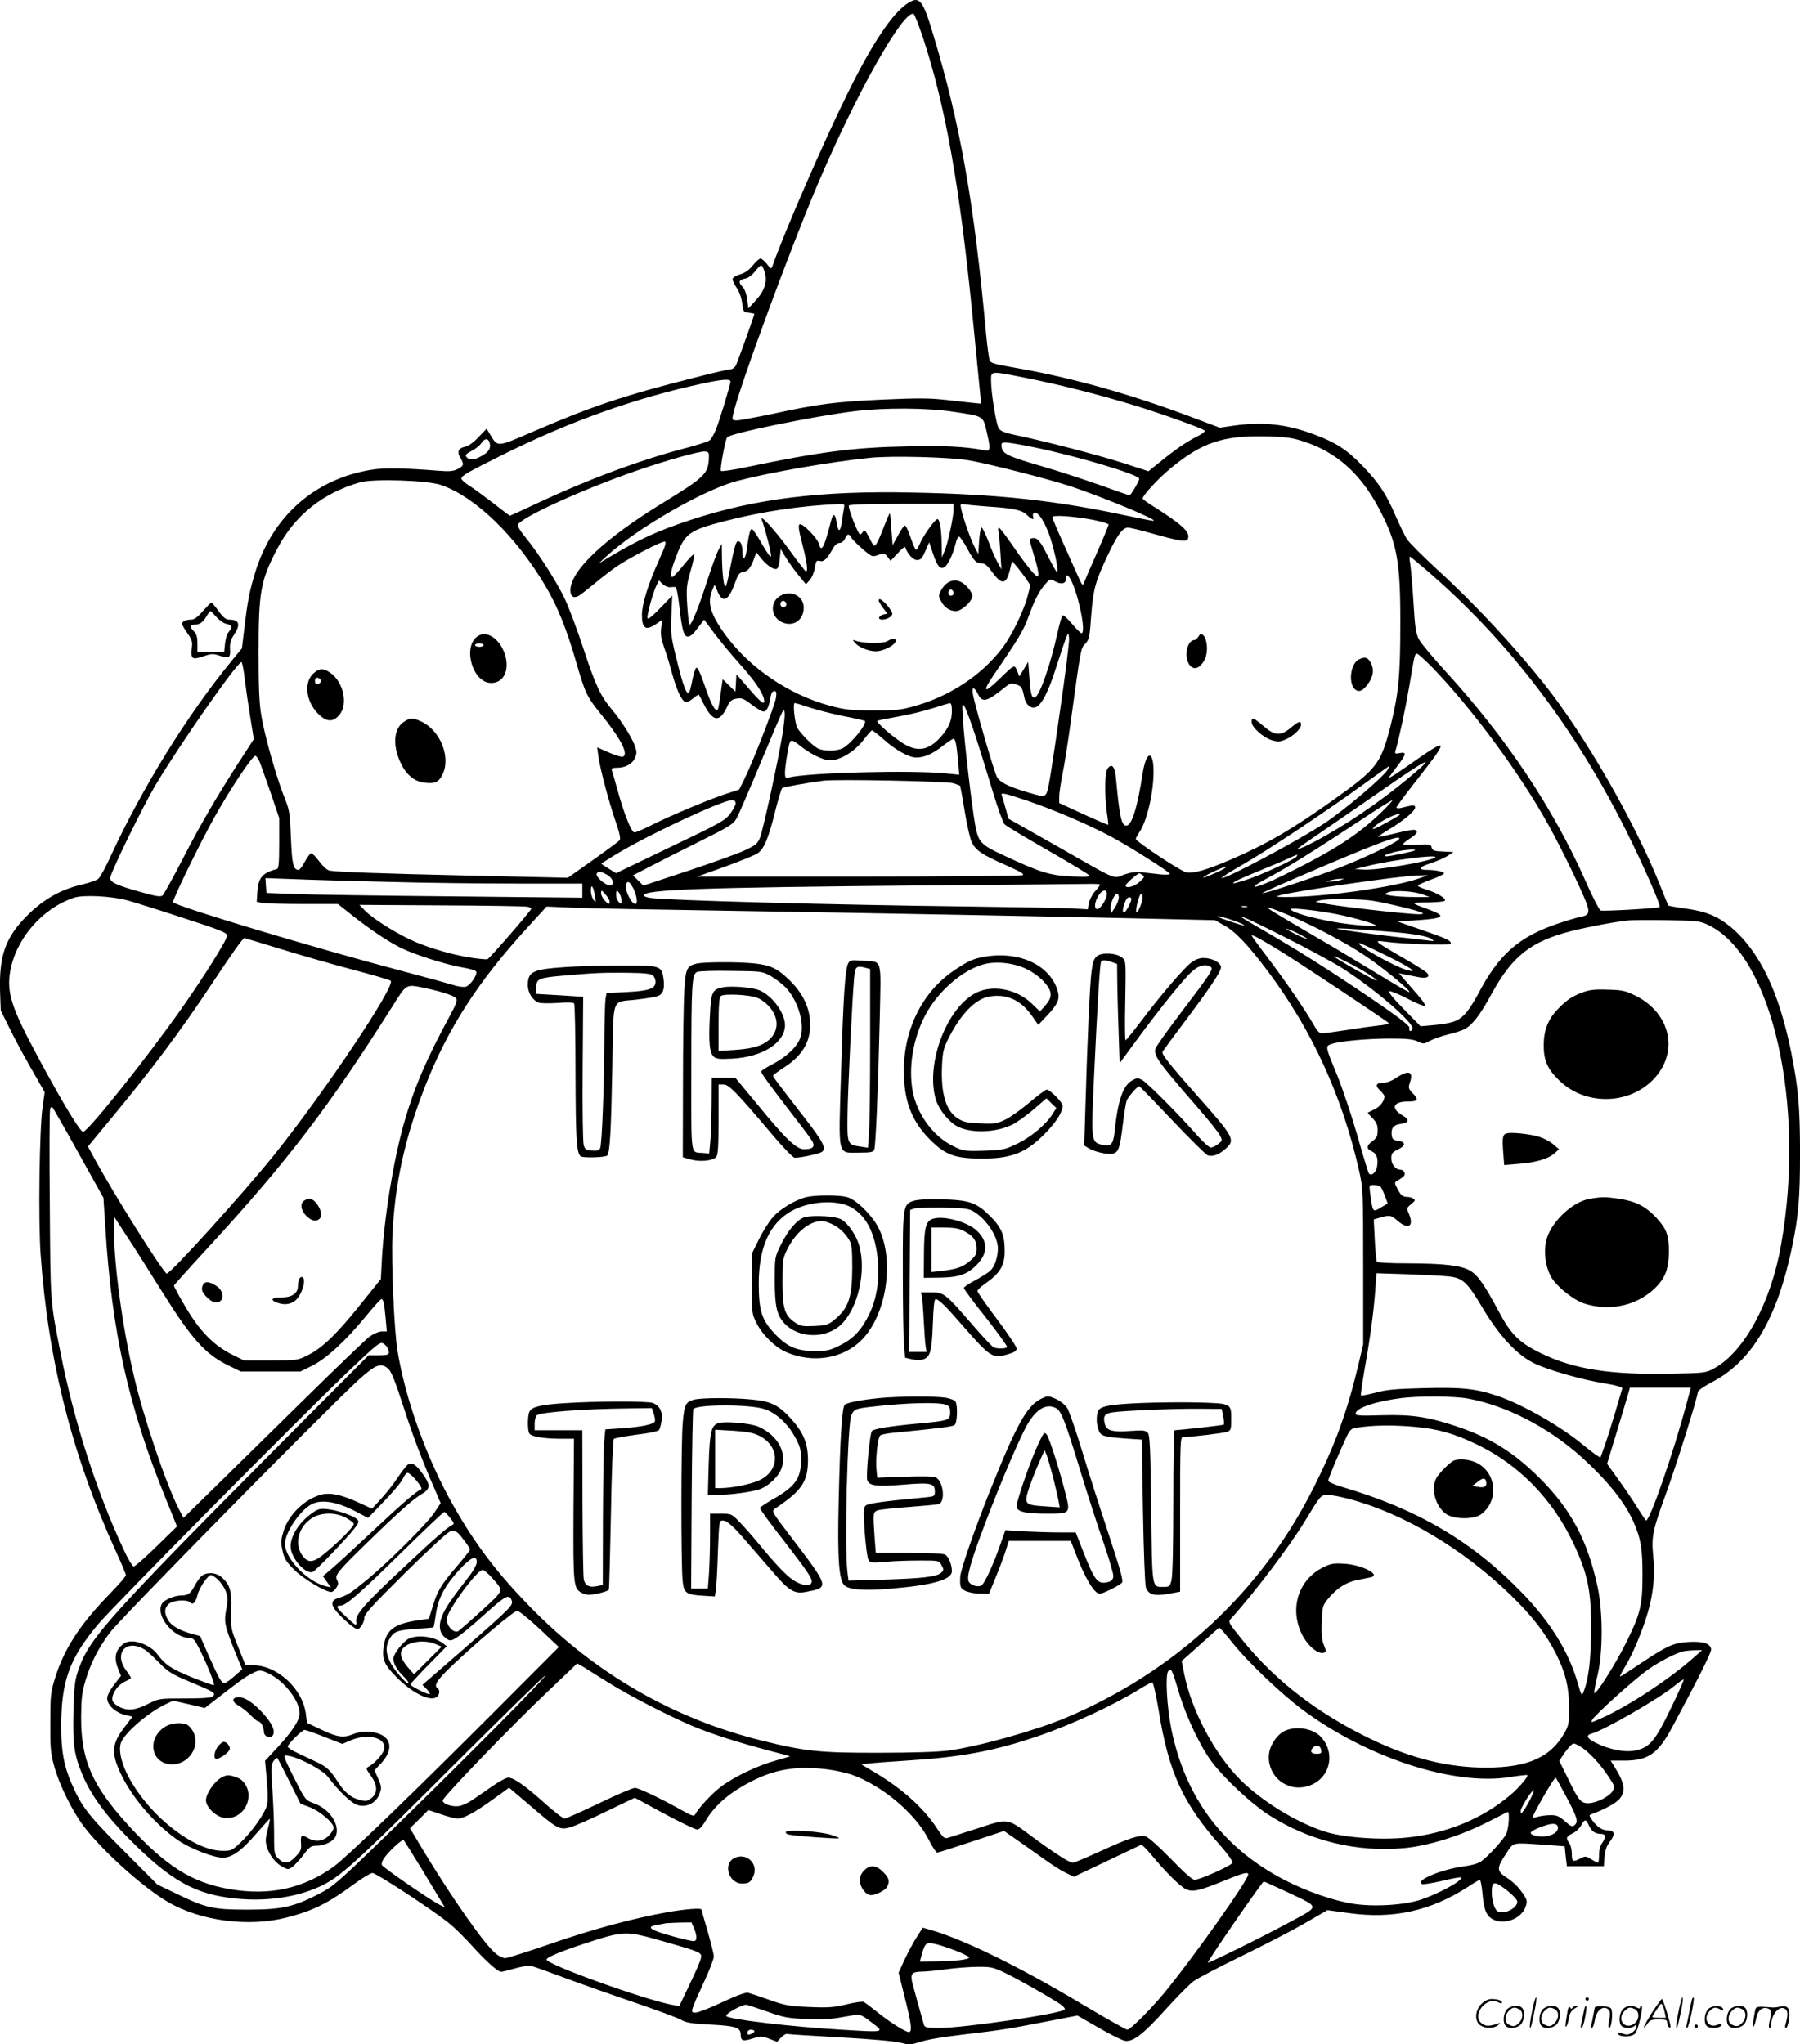 <svg version="1.0" xmlns="http://www.w3.org/2000/svg"
  viewBox="0 0 1056.912 1200.384"
 preserveAspectRatio="xMidYMid meet">
<g transform="translate(-1.071,1200.828) scale(0.1,-0.1)"
fill="#000000" stroke="none">
<path d="M5345 11992 c-92 -57 -211 -234 -360 -537 -140 -284 -368 -808 -439
-1010 -7 -18 -9 -17 -32 13 -14 18 -31 32 -38 32 -7 0 -27 -18 -45 -40 -20
-26 -45 -44 -72 -52 -23 -6 -43 -18 -46 -25 -3 -8 7 -31 22 -53 17 -24 29 -59
34 -92 6 -51 7 -53 39 -56 17 -2 32 -5 32 -7 0 -9 -99 -285 -109 -304 -7 -12
-20 -21 -30 -21 -10 0 -107 -22 -215 -50 -408 -103 -600 -167 -945 -316 -217
-93 -206 -93 -253 -16 l-20 33 -47 -49 c-30 -32 -58 -52 -79 -57 -41 -9 -50
-29 -28 -65 22 -39 21 -47 -16 -66 -25 -13 -48 -15 -112 -10 -201 16 -320 18
-393 6 -337 -54 -587 -277 -686 -610 -32 -106 -43 -163 -61 -317 l-15 -122
-64 -78 c-255 -311 -520 -739 -702 -1133 -31 -69 -66 -132 -76 -141 -10 -10
-53 -24 -94 -34 -122 -27 -226 -85 -321 -179 -131 -130 -169 -237 -163 -448
l4 -113 52 -105 c28 -58 86 -166 129 -240 l77 -135 -12 -85 c-19 -128 -26
-664 -12 -865 44 -627 186 -1187 445 -1752 31 -67 56 -128 56 -134 0 -7 -44
-58 -98 -113 -173 -178 -266 -322 -318 -491 -26 -83 -28 -104 -28 -260 -1
-146 2 -182 22 -255 29 -108 106 -265 174 -355 108 -143 350 -361 493 -444
192 -113 476 -150 700 -92 155 40 240 82 396 197 48 35 96 64 107 64 22 0 360
-221 452 -297 30 -24 91 -84 135 -133 81 -90 149 -150 169 -150 6 0 43 9 81
20 39 11 81 18 95 15 14 -4 102 -35 195 -70 94 -35 278 -100 410 -145 132 -45
256 -91 275 -102 29 -17 59 -22 170 -28 153 -8 180 -17 180 -60 0 -36 13 -40
73 -21 44 14 52 14 94 -2 l47 -18 23 25 c13 14 29 23 36 21 6 -2 146 -11 309
-20 179 -10 320 -22 354 -31 50 -13 62 -13 103 0 58 19 130 31 296 51 184 21
246 31 456 72 l186 36 124 -71 c68 -40 138 -74 154 -77 47 -9 108 37 242 186
67 74 140 148 164 165 24 17 150 83 279 146 129 63 296 149 370 192 l135 78
124 -17 c261 -37 481 12 700 153 35 23 67 42 71 42 4 0 11 -35 15 -77 9 -104
25 -140 70 -159 65 -27 154 8 181 71 11 28 12 40 3 58 -26 47 -64 89 -110 119
-61 39 -62 56 -6 140 48 72 27 67 238 53 l107 -8 6 -58 7 -59 108 0 109 0 4
54 c3 39 12 65 32 91 32 42 28 65 -11 65 -34 0 -64 20 -93 60 -20 29 -20 30
-3 36 64 23 135 60 158 84 44 46 38 94 -25 195 l-22 35 84 0 c138 1 195 41
280 201 164 306 228 436 226 453 -5 34 -45 47 -128 43 -91 -4 -128 -21 -289
-128 -63 -43 -117 -77 -118 -75 -2 2 12 29 31 60 45 74 101 209 132 315 33
115 44 220 32 332 -11 115 -4 150 73 361 59 161 189 575 189 603 0 8 37 33 82
57 236 122 385 375 473 802 36 176 45 281 45 542 0 270 -10 383 -51 589 -72
361 -188 601 -358 742 -78 63 -143 90 -268 107 -51 7 -95 15 -96 17 -2 2 -25
58 -51 124 -149 372 -442 880 -678 1177 -179 224 -410 473 -625 669 -89 82
-171 164 -182 183 -12 18 -41 80 -66 136 -56 130 -97 192 -195 294 -90 93
-155 136 -282 183 -162 61 -300 76 -474 52 l-81 -12 -189 71 c-344 128 -679
222 -997 278 -138 24 -160 30 -166 48 -4 12 -13 80 -20 151 -71 779 -152 1236
-312 1765 -59 198 -79 222 -144 182z m83 -198 c133 -402 217 -872 292 -1629
22 -225 43 -436 46 -469 l6 -58 -43 4 c-24 3 -98 11 -164 18 -96 11 -169 11
-370 2 -279 -13 -377 -25 -644 -83 -101 -21 -197 -39 -213 -39 -28 0 -29 2
-23 33 30 143 327 952 496 1351 226 532 502 1023 564 1003 5 -2 29 -62 53
-133z m-927 -1384 c17 -55 -1 -110 -54 -167 l-42 -46 -7 52 c-4 34 -14 61 -28
76 -26 28 -21 40 18 48 17 3 40 21 56 41 15 20 31 36 36 36 5 0 15 -18 21 -40z
m1529 -620 c194 -38 427 -97 635 -160 164 -50 402 -135 419 -150 5 -5 -16 -21
-45 -35 -63 -32 -127 -76 -219 -151 l-66 -53 -154 50 c-145 46 -454 127 -633
164 -57 12 -81 22 -92 38 -15 24 -45 208 -45 281 0 57 -5 57 200 16z m-1730
-22 c0 -19 -68 -241 -88 -288 -11 -25 -26 -51 -34 -57 -8 -7 -68 -27 -134 -44
-260 -67 -572 -182 -873 -323 -89 -42 -164 -76 -166 -76 -3 0 -46 33 -97 73
-51 39 -114 86 -140 102 -27 17 -48 36 -48 43 0 17 37 38 265 151 378 187 757
322 1145 406 119 26 170 30 170 13z m1305 -177 c182 -27 177 -24 198 -112 25
-107 24 -122 -10 -115 -116 22 -233 28 -454 23 -319 -6 -515 -32 -951 -123
-75 -16 -140 -25 -144 -21 -7 7 24 178 36 197 14 23 511 125 750 154 174 21
420 20 575 -3z m2060 -175 c190 -61 333 -187 440 -389 109 -204 129 -311 128
-687 0 -302 -11 -410 -58 -597 -57 -220 -80 -250 -330 -428 -246 -176 -402
-266 -609 -355 -140 -60 -220 -83 -260 -74 -34 7 -296 181 -296 196 0 5 9 22
19 37 44 61 83 224 85 348 2 140 -42 139 -64 0 -31 -203 -64 -307 -96 -307
-28 0 -40 52 -60 273 -6 74 -25 97 -50 62 -17 -23 -18 -157 -4 -259 6 -38 9
-70 8 -71 -2 -2 -67 27 -145 62 l-143 66 0 37 c0 21 9 80 19 131 11 52 31 182
46 289 64 467 61 449 88 478 23 25 26 38 35 167 12 154 24 198 97 353 55 117
88 162 118 162 12 0 76 -15 142 -34 167 -47 203 -52 211 -31 15 38 -33 83
-211 195 -30 19 -55 37 -55 41 0 18 94 120 164 177 184 152 308 194 561 188
117 -3 153 -8 220 -30z m-4780 -6 c10 -32 -3 -55 -44 -78 -45 -26 -74 -28 -91
-8 -9 12 -4 18 29 36 22 11 48 31 57 45 20 30 40 32 49 5z m3205 -30 c248 -51
610 -159 610 -183 0 -14 -49 -97 -57 -97 -4 0 -83 27 -177 61 -94 33 -246 83
-340 110 -194 56 -230 73 -234 112 -3 24 0 27 24 27 15 0 93 -13 174 -30z
m-1917 -67 c-4 -86 -29 -110 -263 -253 -349 -213 -550 -402 -550 -518 0 -36
18 -49 48 -33 10 5 54 40 98 76 43 36 102 81 130 100 78 52 262 147 278 143
11 -2 3 -27 -31 -102 -66 -146 -103 -265 -103 -328 0 -81 22 -95 83 -54 l36
25 -6 -49 c-4 -36 0 -64 15 -107 12 -32 33 -100 47 -152 29 -105 57 -166 79
-174 9 -4 29 5 46 20 17 14 32 24 34 22 2 -2 14 -24 26 -49 56 -113 97 -118
142 -18 14 30 24 38 53 44 31 5 42 1 89 -35 29 -22 60 -41 70 -41 18 0 32 27
41 83 4 25 11 37 22 37 12 0 15 -8 10 -39 -5 -42 -140 -388 -188 -483 l-28
-56 -83 -27 c-99 -33 -328 -129 -438 -185 -44 -22 -86 -40 -94 -40 -18 0 -63
115 -101 255 -15 55 -30 105 -32 112 -4 9 6 13 31 13 50 0 91 23 106 60 11 26
10 37 -4 75 -20 50 -77 141 -128 201 -71 85 -98 142 -167 350 -37 115 -89 252
-113 304 -48 101 -154 268 -231 362 -26 32 -47 64 -47 71 0 38 373 209 700
322 178 61 369 115 400 112 23 -2 25 -6 23 -44z m1527 -8 c124 -22 445 -104
587 -149 186 -61 533 -204 496 -206 -7 0 -74 13 -150 29 -424 91 -756 127
-1263 137 -539 12 -927 -36 -1305 -161 -194 -64 -302 -114 -475 -217 l-65 -39
50 46 c177 162 566 386 760 438 189 50 535 111 785 137 128 13 469 4 580 -15z
m-3102 -144 c202 -68 443 -301 618 -598 67 -114 121 -246 175 -433 55 -191 66
-213 141 -306 123 -151 172 -245 136 -259 -8 -3 -45 8 -83 25 l-68 30 7 -51
c10 -74 61 -267 101 -383 24 -69 31 -103 24 -112 -5 -6 -76 -59 -157 -116
l-147 -104 -540 12 c-577 13 -826 22 -862 31 -13 3 -39 27 -59 55 -20 27 -41
47 -48 45 -6 -2 -22 -24 -36 -50 -14 -26 -30 -47 -36 -47 -31 0 -39 35 -45
189 -6 145 -8 162 -38 236 -45 111 -116 361 -135 476 -13 73 -17 164 -17 376
0 359 12 422 109 608 103 197 267 328 487 391 78 22 392 12 473 -15z m2368
-138 c-3 -16 -8 -49 -12 -76 -8 -63 -21 -68 -30 -12 -9 60 -21 65 -34 13 -41
-159 -57 -189 -72 -130 -8 29 -88 112 -108 112 -15 0 -12 -25 15 -130 25 -97
32 -155 16 -146 -4 3 -47 58 -94 123 -83 115 -177 218 -163 179 23 -65 57
-199 54 -213 -2 -11 -22 17 -53 71 -28 49 -54 89 -60 88 -10 -1 -18 -34 -30
-124 -7 -55 -25 -65 -25 -14 0 43 -9 66 -25 66 -13 0 -21 -27 -50 -173 -8 -44
-18 -84 -22 -90 -11 -17 -21 61 -23 163 l-1 85 -19 -35 c-11 -19 -40 -100 -66
-180 -48 -151 -92 -260 -104 -260 -4 0 -10 51 -14 113 -6 102 -4 120 19 200
14 49 24 94 22 100 -2 6 -29 -22 -61 -61 -32 -40 -62 -72 -67 -72 -17 0 -9 40
22 121 52 136 76 153 284 207 216 56 454 92 668 100 37 2 38 1 33 -25z m644
-5 c0 -46 -35 -206 -54 -248 l-15 -35 -1 66 c0 94 -11 159 -25 159 -14 0 -86
-101 -104 -147 -8 -18 -17 -33 -21 -33 -5 0 -19 32 -32 71 -13 39 -28 71 -33
71 -6 1 -24 -25 -41 -57 l-32 -58 -7 89 c-3 49 -7 93 -9 98 -1 4 -16 -29 -34
-76 -17 -46 -38 -92 -45 -103 -14 -18 -16 -16 -42 35 -22 44 -29 51 -37 37 -5
-9 -13 -17 -17 -17 -12 0 -73 159 -66 170 4 6 127 10 311 10 l304 0 0 -32z
m200 16 c150 -10 200 -20 230 -49 29 -28 45 -33 37 -10 -4 8 -1 17 5 21 22 14
66 -54 97 -149 29 -93 49 -197 37 -197 -3 0 -26 40 -50 88 -48 96 -65 115 -94
110 -19 -3 -19 -7 9 -98 17 -52 28 -104 27 -115 -3 -18 -7 -16 -36 15 -18 19
-68 86 -110 147 -42 62 -81 113 -86 113 -4 0 -6 -12 -2 -27 3 -16 8 -71 11
-123 l6 -95 -22 40 c-13 22 -37 77 -54 123 -18 46 -36 83 -41 83 -5 -1 -11
-36 -14 -78 l-5 -78 -21 40 c-23 43 -68 170 -79 223 -7 33 -7 33 27 28 18 -3
76 -8 128 -12z m623 -79 c48 -10 87 -22 87 -27 0 -6 -31 -81 -69 -167 -38 -86
-72 -165 -76 -176 -6 -17 -10 -14 -28 25 -11 25 -51 113 -88 197 -38 84 -69
157 -69 164 0 15 119 7 243 -16z m-1424 -103 c5 -10 35 -40 66 -67 56 -48 58
-48 93 -35 33 12 36 11 54 -11 l18 -24 42 45 c22 25 43 41 44 35 15 -42 46
-75 69 -75 22 0 30 9 49 52 l23 52 22 -66 c24 -72 40 -92 64 -82 20 7 52 73
68 137 6 26 16 46 22 44 6 -2 28 -34 48 -71 40 -74 52 -86 87 -86 15 0 33 -15
57 -49 58 -80 84 -77 106 12 l12 51 29 -34 c16 -19 40 -51 54 -71 l25 -37 -16
-63 c-23 -88 -93 -232 -149 -306 -123 -162 -314 -287 -526 -344 -72 -20 -109
-23 -235 -23 -128 1 -164 5 -247 27 -241 64 -473 220 -617 416 -89 122 -110
191 -77 266 l13 30 16 -38 c31 -73 64 -59 102 44 19 55 27 65 51 69 28 5 44
25 65 85 l11 30 30 -38 c17 -21 43 -44 59 -52 35 -18 42 -10 49 60 l5 50 27
-46 c15 -25 48 -72 74 -104 l47 -58 23 26 c13 15 26 47 29 72 7 40 10 44 30
39 24 -6 43 13 77 75 11 19 25 31 38 31 12 0 25 10 32 25 13 30 24 32 37 7z
m3417 -226 c456 -401 836 -902 1133 -1496 102 -204 205 -439 197 -448 -8 -7
-330 -26 -347 -20 -8 3 -48 81 -89 174 -190 429 -466 842 -825 1234 -71 78
-140 160 -152 183 -19 36 -24 70 -33 222 -6 99 -15 199 -19 223 -5 23 -5 42
-2 42 4 0 65 -51 137 -114z m-2118 -43 c44 -104 79 -293 53 -293 -5 0 -30 25
-56 55 -25 30 -50 53 -55 50 -5 -3 -18 -49 -30 -103 -41 -185 -101 -359 -130
-377 -20 -12 -28 13 -35 113 l-7 94 -26 -43 -26 -43 -13 33 c-16 39 -14 40
-115 -58 -81 -78 -89 -63 -21 36 141 206 174 260 202 338 37 102 61 149 99
193 29 33 29 33 59 16 35 -20 63 -13 63 16 0 34 17 22 38 -27z m-2365 -23 c12
1 27 2 33 1 7 -1 16 -45 23 -108 16 -144 27 -183 51 -183 10 0 28 12 40 28 11
15 29 37 38 49 l17 23 62 -83 c34 -45 96 -120 138 -167 88 -97 141 -172 151
-214 11 -45 -13 -29 -91 62 l-70 81 -3 -51 -3 -51 -38 37 -37 36 -12 -86 c-6
-48 -14 -89 -16 -91 -16 -17 -40 28 -85 161 -15 44 -32 81 -38 83 -7 3 -16
-20 -23 -54 -16 -79 -20 -93 -30 -93 -13 0 -35 67 -70 210 -30 124 -32 144
-27 248 l5 113 -70 -73 c-46 -48 -72 -68 -75 -60 -6 15 32 151 53 194 l14 28
21 -21 c11 -11 30 -19 42 -19z m2292 -724 c-30 -213 -60 -409 -66 -434 -16
-79 -15 -78 -118 -48 -109 31 -165 58 -185 89 -16 24 -132 426 -143 491 -7 45
8 43 32 -5 25 -48 52 -41 157 44 31 24 38 26 66 16 31 -11 35 -17 47 -75 8
-42 37 -68 65 -59 36 11 77 90 125 244 26 80 52 157 58 171 11 25 12 25 15
-11 2 -19 -22 -210 -53 -423z m2182 257 c235 -242 523 -632 687 -931 74 -133
193 -379 221 -454 22 -59 16 -74 -32 -83 -21 -4 -82 -22 -135 -40 -230 -78
-347 -181 -469 -415 -24 -46 -60 -101 -81 -121 -38 -39 -79 -52 -199 -62 l-57
-5 -98 100 c-63 64 -94 103 -86 106 8 2 56 -17 107 -44 52 -27 97 -45 101 -42
7 8 -12 32 -96 128 l-55 63 40 -8 c22 -4 57 -11 77 -15 46 -9 67 2 49 24 -7 9
-72 50 -145 92 -165 95 -174 103 -104 93 97 -14 388 -23 388 -12 0 19 -24 30
-169 80 l-144 50 103 7 c172 11 188 24 79 64 -110 40 -110 41 -7 41 53 1 100
5 103 11 8 13 -49 47 -113 66 -30 9 -50 19 -45 24 4 4 41 20 81 35 39 14 72
30 72 35 0 9 -50 20 -94 20 -62 0 -57 16 12 38 37 12 83 32 102 44 l35 23 -61
3 c-53 2 -63 6 -67 24 -5 19 -11 20 -86 16 -45 -3 -81 -1 -81 4 0 4 18 19 40
33 41 26 50 42 28 50 -7 3 -58 -6 -113 -20 -54 -13 -101 -23 -102 -21 -2 2 27
22 64 44 83 50 153 108 153 129 0 16 -13 15 -84 -3 -14 -3 -26 -2 -26 3 0 4
41 60 90 123 232 296 231 300 -34 114 -60 -42 -105 -70 -101 -63 5 8 28 40 52
71 52 68 54 83 12 74 -26 -5 -29 -3 -25 12 19 60 59 249 81 377 32 191 33 195
46 195 6 0 44 -35 86 -77z m-6969 -75 c7 -57 22 -159 33 -226 l20 -124 -72
-111 c-139 -215 -239 -385 -344 -590 -58 -113 -112 -210 -120 -217 -11 -9 -39
-5 -127 20 -144 40 -184 59 -180 85 7 40 190 414 261 535 142 240 484 730 509
730 5 0 14 -46 20 -102z m3313 -163 c41 -14 130 -37 198 -51 69 -13 127 -27
130 -29 15 -16 -81 -135 -130 -160 -36 -19 -112 -19 -147 -1 -31 16 -104 91
-120 121 -15 30 -27 145 -15 145 5 0 43 -11 84 -25z m839 -20 c0 -59 -19 -102
-66 -155 -75 -83 -144 -91 -237 -26 -63 43 -142 114 -135 121 3 3 57 14 120
25 64 11 155 33 204 49 49 16 95 29 102 30 8 1 12 -14 12 -44z m139 -150 c27
-82 72 -229 101 -325 29 -96 60 -182 69 -192 9 -9 120 -76 246 -148 127 -73
237 -139 245 -147 13 -14 2 -15 -100 -11 -125 6 -181 23 -395 123 -137 63
-150 78 -169 183 -20 115 -64 491 -71 617 -6 93 -5 98 9 75 9 -14 38 -92 65
-175z m-1134 11 c-25 -155 -114 -563 -132 -607 -13 -34 -25 -44 -87 -73 -39
-19 -190 -73 -335 -121 l-263 -87 -30 30 -31 30 89 46 c49 26 181 93 294 149
189 94 206 105 227 142 12 22 74 166 138 320 64 154 122 289 128 300 11 19 12
19 15 -4 2 -13 -4 -69 -13 -125z m597 -32 c67 -60 147 -104 188 -104 47 0 94
20 152 65 32 25 62 45 67 45 12 0 18 -30 27 -128 l7 -83 -79 8 c-201 20 -802
5 -921 -24 -21 -5 -23 -1 -23 29 0 33 16 134 26 171 8 25 20 21 67 -17 47 -37
107 -70 151 -80 60 -15 162 42 223 125 21 27 41 49 44 49 4 0 36 -25 71 -56z
m-3666 -131 c8 -21 37 -103 65 -183 l49 -145 0 -148 c0 -110 -3 -148 -12 -151
-87 -23 -110 -50 -116 -134 l-4 -59 32 -7 c18 -3 125 -6 239 -6 l206 0 87 -69
c107 -84 204 -149 283 -189 81 -40 271 -100 363 -115 41 -7 77 -17 79 -24 8
-20 -36 -82 -62 -89 -13 -3 -46 1 -72 10 -26 8 -159 45 -296 81 -516 136
-1318 377 -1350 405 -8 7 157 346 243 500 96 171 222 360 240 360 6 0 17 -17
26 -37z m6809 -39 c-169 -148 -364 -287 -550 -392 -89 -51 -165 -86 -165 -78
0 3 89 65 198 139 108 74 275 189 371 256 168 116 229 148 146 75z m-185 -3
c-22 -42 -250 -235 -371 -316 -152 -101 -592 -335 -605 -322 -3 2 52 38 123
78 142 81 466 296 703 467 85 61 156 112 158 112 1 0 -2 -9 -8 -19z m-2550
-82 c19 -7 36 -13 38 -14 1 -1 14 -68 27 -149 13 -81 32 -163 41 -182 23 -49
62 -75 199 -135 91 -41 114 -54 99 -60 -10 -4 -444 -8 -964 -8 l-945 0 165 59
c90 33 176 68 190 78 38 28 62 85 100 237 19 77 39 143 44 146 7 6 142 30 241
43 71 10 731 -3 765 -15z m437 -104 c157 -54 351 -137 483 -207 116 -62 349
-210 350 -221 0 -5 -25 -6 -55 -3 -30 3 -79 9 -107 12 -38 4 -69 0 -108 -14
-67 -24 -29 -40 -406 175 l-272 154 -17 62 c-9 33 -19 67 -22 74 -8 20 11 16
154 -32z m-1717 -14 c0 -11 -15 -39 -33 -62 -29 -39 -60 -56 -351 -195 l-318
-153 -42 26 c-22 14 -43 27 -44 29 -2 1 43 30 100 64 195 116 610 309 666 310
15 0 22 -6 22 -19z m3793 -51 c-142 -137 -279 -225 -574 -370 -168 -83 -240
-94 -89 -14 109 58 278 163 535 333 99 66 185 120 190 120 6 0 -23 -31 -62
-69z m107 -15 c0 -5 -118 -71 -145 -81 -18 -6 -18 -5 -5 9 30 33 150 90 150
72z m-5 -145 c-11 -18 -193 -105 -340 -163 -148 -58 -455 -160 -462 -153 -5 4
521 230 667 285 106 41 147 50 135 31z m94 -65 c-6 -6 -145 -35 -166 -35 -29
0 -5 12 49 26 53 12 126 18 117 9z m-695 -36 c-10 -17 -197 -104 -287 -134
-132 -44 -108 -22 44 40 79 32 167 69 194 82 58 26 58 27 49 12z m814 -5 c-23
-23 -336 -77 -419 -72 l-54 3 75 18 c140 35 416 70 398 51z m-1273 -84 c-33
-15 -71 -31 -85 -34 -14 -3 7 10 45 29 39 19 77 34 85 34 8 0 -12 -13 -45 -29z
m-3596 -15 c42 -21 56 -65 21 -65 -26 0 -85 53 -76 68 9 16 21 15 55 -3z
m3151 -5 c13 -9 10 -15 -18 -40 -30 -28 -82 -41 -82 -21 0 9 70 71 80 71 3 0
12 -5 20 -10z m1622 -20 c-149 -53 -579 -112 -791 -109 -49 1 -52 2 -26 10 83
24 723 117 815 117 l55 1 -53 -19z m-6057 -20 c209 -6 552 -10 763 -10 l382 0
0 -42 0 -41 -772 8 c-425 4 -843 10 -928 14 l-155 6 -3 44 -3 43 168 -6 c92
-4 339 -11 548 -16z m5595 10 c-14 -4 -38 -8 -55 -8 l-30 0 30 8 c17 4 41 8
55 8 l25 0 -25 -8z m-4150 -50 c20 -40 27 -90 12 -90 -25 0 -66 87 -56 115 10
25 22 17 44 -25z m2740 24 c0 -4 -13 -21 -30 -40 -16 -18 -32 -50 -36 -69 l-6
-36 -112 6 c-61 2 -316 7 -566 10 -820 10 -1795 36 -1892 51 -21 3 -38 10 -38
14 0 35 329 47 1650 59 487 4 918 8 958 9 39 1 72 -1 72 -4z m-2965 -69 c6
-37 5 -39 -9 -21 -9 11 -16 36 -16 55 1 45 15 24 25 -34z m85 -31 c0 -19 -6
-18 -30 8 -11 12 -20 31 -20 42 1 19 3 19 25 -7 14 -15 25 -35 25 -43z m70 7
c0 -22 -2 -23 -14 -11 -15 15 -20 33 -17 60 3 25 31 -20 31 -49z m2850 38 c0
-29 -38 -89 -56 -89 -18 0 -18 33 1 70 22 42 55 53 55 19z m1855 -3 l40 -15
-90 0 c-49 0 -110 4 -135 8 -44 8 -44 8 -20 19 32 15 151 8 205 -12z m-1785
-18 c0 -13 -10 -39 -22 -58 l-23 -35 -3 27 c-3 29 22 88 38 88 6 0 10 -10 10
-22z m140 2 c0 -27 -28 -95 -36 -87 -9 9 16 107 27 107 5 0 9 -9 9 -20z
m-5960 -19 c41 -11 190 -58 330 -104 219 -71 255 -86 254 -103 0 -24 -132
-235 -266 -426 -200 -285 -547 -720 -579 -726 -16 -3 -122 172 -268 444 -153
284 -181 373 -161 496 33 193 187 372 375 435 55 18 220 10 315 -16z m5893 13
c8 -9 -31 -84 -43 -84 -6 0 -8 11 -4 28 13 52 30 73 47 56z m1412 -14 c78 -12
272 -58 295 -71 11 -6 6 -8 -16 -9 -72 0 -498 48 -579 67 l-30 6 25 8 c38 11
226 10 305 -1z m-4957 -36 c12 -2 22 -8 22 -12 0 -10 -249 -297 -258 -297
-108 3 -286 45 -419 101 -97 40 -251 135 -300 186 l-32 33 482 -3 c265 -1 492
-5 505 -8z m1142 -23 c769 -12 2107 -37 2590 -49 l305 -7 53 -30 c65 -35 141
-115 255 -267 262 -349 440 -738 539 -1178 22 -102 23 -119 23 -560 l0 -455
-28 -120 c-66 -277 -138 -474 -262 -720 -307 -612 -812 -1081 -1455 -1353
-181 -76 -512 -169 -690 -193 -59 -8 -213 -13 -405 -13 -345 -1 -435 8 -685
70 -522 128 -982 393 -1365 785 -195 200 -320 364 -450 592 -156 274 -283 624
-330 912 -20 119 -37 517 -30 680 14 305 73 571 192 875 134 341 311 615 599
930 l114 125 163 -7 c89 -4 479 -11 867 -17z m3083 22 c-7 -2 -21 -2 -30 0
-10 3 -4 5 12 5 17 0 24 -2 18 -5z m243 -48 c148 -62 335 -161 451 -239 102
-68 268 -205 259 -213 -3 -3 -87 46 -188 108 -101 62 -266 161 -368 220 -262
153 -286 168 -273 169 6 0 60 -20 119 -45z m285 5 c107 -22 229 -57 229 -67 0
-8 -155 5 -248 22 -136 24 -252 58 -252 75 0 10 165 -9 271 -30z m-593 -42
c29 -11 52 -22 49 -24 -4 -4 -147 43 -156 52 -9 8 47 -6 107 -28z m278 -88
c132 -66 286 -149 343 -185 187 -118 428 -325 415 -358 -3 -9 -10 -15 -15 -12
-4 3 -6 12 -3 19 5 14 -145 122 -446 319 -163 106 -271 172 -475 290 -138 80
-66 51 181 -73z m2499 65 c372 -181 569 -1053 424 -1875 -59 -339 -216 -629
-392 -726 -52 -28 -54 -28 -256 -32 -356 -7 -569 26 -760 119 -130 63 -178
111 -251 248 -84 158 -124 214 -169 239 -53 30 -151 41 -363 42 -105 0 -179 4
-183 10 -3 5 -9 63 -12 129 l-6 119 39 11 c56 16 63 14 101 -19 60 -53 97 -34
68 36 -16 39 -16 39 12 62 23 19 26 24 13 32 -8 5 -24 10 -35 10 -28 0 -40 10
-60 50 -17 32 -17 35 0 45 41 24 48 33 42 49 -4 9 -14 16 -23 16 -29 0 -54 31
-54 66 0 29 5 36 38 52 47 22 49 45 2 52 -30 4 -35 9 -38 35 -3 41 10 57 54
64 50 8 53 24 9 50 -70 41 -55 81 31 81 62 0 67 10 28 51 -24 25 -25 30 -14
63 21 64 -9 73 -80 26 -26 -18 -58 -30 -77 -30 -43 0 -50 -16 -19 -45 14 -13
26 -29 26 -34 0 -27 -26 -62 -59 -77 -20 -9 -37 -18 -39 -19 -2 -1 11 -16 28
-33 23 -24 30 -39 30 -71 0 -33 -5 -44 -30 -63 -37 -27 -38 -45 -5 -60 30 -13
40 -44 31 -92 -6 -33 -32 -55 -47 -39 -4 4 -35 105 -68 223 -34 118 -87 275
-117 350 -74 180 -73 175 -32 189 50 16 209 31 345 31 94 0 130 -4 158 -17 33
-16 37 -16 72 4 21 11 69 28 107 37 38 9 81 23 96 31 45 23 93 85 160 209 121
221 231 307 466 367 110 27 252 54 339 63 22 2 125 3 228 1 180 -3 191 -5 242
-30z m-2395 -57 c30 -16 44 -26 30 -22 -14 4 -50 20 -80 36 -30 16 -44 26 -30
22 14 -4 50 -20 80 -36z m500 21 c154 -12 243 -27 267 -45 16 -12 15 -13 -12
-9 -16 2 -79 9 -140 16 -136 13 -398 49 -404 54 -4 5 86 0 289 -16z m-635
-107 c120 -73 643 -421 650 -431 2 -5 -26 -12 -63 -15 -37 -4 -122 -16 -190
-27 -67 -10 -131 -19 -141 -19 -13 0 -30 19 -51 58 -44 78 -164 253 -271 394
-49 64 -89 120 -89 123 0 8 51 -19 155 -83z m-5857 4 c114 -35 304 -90 422
-121 118 -31 220 -61 225 -66 29 -29 -387 -651 -681 -1018 -180 -224 -611
-701 -634 -701 -18 0 -314 471 -425 676 l-38 70 129 156 c245 295 411 516 607
812 118 178 174 256 183 256 3 0 98 -29 212 -64z m6487 -36 c149 -73 200 -108
128 -88 -73 19 -315 156 -279 158 5 0 73 -31 151 -70z m-95 -114 c30 -20 50
-36 44 -36 -12 0 -233 125 -249 141 -15 16 142 -64 205 -105z m-5538 -81 c95
-20 164 -43 177 -59 9 -10 0 -34 -34 -97 -141 -260 -211 -424 -270 -628 -63
-221 -117 -547 -132 -807 l-6 -116 -117 -146 c-139 -174 -225 -258 -311 -301
-62 -31 -63 -31 -219 -31 l-157 0 -71 35 c-107 54 -189 137 -272 279 -39 65
-69 122 -68 126 2 4 91 104 199 221 468 509 711 827 1087 1423 83 131 74 126
194 101z m-2039 -970 l145 -260 12 -185 c37 -598 136 -1046 351 -1574 l69
-171 -120 -117 c-66 -65 -127 -118 -134 -118 -7 0 -35 46 -61 103 -158 339
-290 750 -369 1152 -61 310 -59 281 -63 868 -3 302 -2 556 2 564 3 10 9 13 15
7 4 -5 74 -126 153 -269z m7646 -198 c6 -8 17 -32 25 -55 l15 -41 -35 -20
c-55 -33 -52 -37 -69 87 -5 41 -5 42 24 42 16 0 34 -6 40 -13z m-7151 -622
c166 -266 248 -357 376 -421 l80 -39 176 0 175 0 67 33 c82 40 198 146 315
289 47 57 88 103 93 103 12 0 17 -24 25 -112 l7 -78 -30 0 c-16 0 -47 -13 -71
-30 -23 -17 -209 -196 -414 -398 -205 -202 -441 -434 -526 -517 l-153 -150
-31 60 c-74 147 -206 538 -261 778 -67 287 -116 653 -116 851 l0 81 75 -115
c42 -63 137 -214 213 -335z m7550 98 c82 -9 108 -33 197 -183 100 -168 205
-280 306 -328 87 -41 277 -95 412 -117 72 -12 106 -22 103 -30 -2 -6 -20 -67
-40 -136 -20 -68 -48 -157 -62 -197 l-26 -73 -27 17 c-14 10 -48 36 -76 59
-125 105 -354 236 -497 285 -133 45 -213 53 -440 47 -164 -4 -218 -9 -282 -27
-43 -11 -81 -18 -84 -16 -3 3 7 72 21 153 34 189 54 343 63 467 l7 98 186 -6
c102 -4 210 -9 239 -13z m-6229 -426 c13 -32 6 -37 -57 -37 l-57 0 -371 -372
c-1147 -1153 -1265 -1284 -1329 -1464 -26 -72 -28 -95 -33 -253 -5 -196 4
-257 51 -370 49 -120 139 -243 277 -382 245 -246 387 -325 626 -349 206 -21
411 17 550 101 98 60 229 183 747 701 280 279 514 508 520 508 14 0 -538 -556
-944 -949 -277 -269 -303 -291 -386 -334 -148 -76 -218 -92 -418 -92 -202 0
-244 9 -415 92 l-115 55 -201 202 c-209 209 -245 257 -305 396 -44 103 -59
187 -59 330 0 267 48 400 217 601 86 103 1168 1196 1460 1476 174 166 195 183
213 173 12 -6 25 -21 29 -33z m5 -120 c16 -16 43 -86 84 -214 59 -181 106
-307 185 -489 l35 -82 -35 -53 c-44 -67 -265 -287 -395 -395 -97 -80 -118 -94
-173 -110 -47 -15 -44 -44 12 -101 27 -27 61 -58 77 -68 28 -19 29 -19 47 4
11 13 19 35 19 50 0 21 46 72 239 263 143 141 250 240 265 244 16 4 33 1 43
-7 20 -17 73 -89 73 -100 0 -5 -34 -48 -75 -96 -92 -107 -117 -147 -144 -239
l-22 -71 -76 -11 c-130 -21 -175 -56 -189 -149 -11 -77 1 -108 74 -182 88 -90
191 -143 233 -120 20 10 26 44 9 54 -24 15 -4 48 78 126 144 138 371 329 390
329 11 0 99 -74 175 -148 l69 -65 -364 -365 c-471 -472 -875 -863 -952 -920
-180 -133 -383 -178 -620 -136 -220 38 -374 136 -594 377 -211 232 -276 381
-275 632 1 111 4 143 27 220 31 102 77 191 144 279 71 92 1279 1319 1464 1487
98 88 129 98 172 56z m7620 -199 c-77 -289 -215 -688 -238 -688 -2 0 -25 34
-51 75 -25 41 -76 116 -112 166 l-66 92 58 191 c32 105 62 206 67 224 l9 32
179 0 179 0 -25 -92z m-1284 28 c221 -40 468 -166 663 -340 150 -135 254 -263
306 -377 46 -103 56 -161 56 -319 0 -178 -13 -230 -95 -395 -65 -132 -182
-315 -188 -297 -2 7 7 54 19 104 32 131 32 367 1 515 -59 275 -156 458 -342
643 -154 153 -289 237 -493 305 -164 54 -258 68 -434 63 -124 -4 -153 -2 -153
9 0 33 113 72 270 92 103 13 308 12 390 -3z m-312 -166 c137 -12 234 -40 368
-105 245 -119 440 -319 563 -578 85 -181 106 -282 104 -512 -1 -174 -14 -286
-45 -363 -9 -25 -12 -21 -34 56 -53 182 -157 351 -321 522 -291 303 -613 494
-1055 625 -54 16 -88 31 -88 39 0 13 56 147 105 253 21 44 29 53 57 57 97 16
211 18 346 6z m-381 -425 c316 -84 666 -293 943 -562 128 -124 209 -229 269
-349 54 -109 74 -189 75 -309 1 -86 -2 -106 -22 -143 -80 -150 -216 -213 -463
-213 -225 -1 -445 54 -684 170 -304 147 -552 337 -742 570 -92 114 -93 115
-74 135 137 151 346 427 436 576 91 150 91 150 133 150 20 0 78 -11 129 -25z
m-5283 -110 c25 -32 25 -35 8 -44 -32 -17 -101 -77 -290 -255 -220 -205 -275
-269 -270 -308 5 -32 0 -29 -69 36 -47 44 -52 56 -25 56 34 0 104 61 355 307
136 134 251 243 256 243 5 0 20 -16 35 -35z m156 -259 c0 -14 -17 -46 -37 -73
-117 -152 -138 -183 -161 -231 -29 -64 -24 -111 14 -141 21 -17 30 -18 48 -9
33 17 92 65 203 165 104 93 125 103 139 61 8 -26 -8 -43 -291 -290 l-234 -203
27 -27 c14 -16 20 -28 14 -28 -17 0 -112 49 -112 57 0 3 48 56 107 116 l107
109 -24 18 c-53 40 -149 51 -201 25 -34 -18 -89 -90 -89 -117 0 -28 24 -69 59
-102 17 -17 31 -34 31 -40 0 -19 -72 59 -101 109 -34 59 -37 107 -9 153 25 41
44 48 159 56 52 3 96 7 97 9 2 2 8 36 14 77 13 93 51 165 136 259 69 75 104
91 104 47z m90 -93 c70 -80 74 -68 -61 -192 -66 -61 -129 -115 -138 -121 -29
-15 -75 39 -66 78 13 60 178 282 210 282 7 0 32 -21 55 -47z m4348 -382 c89
-111 277 -291 404 -387 381 -286 897 -455 1228 -400 52 8 96 13 99 11 7 -8
-48 -73 -101 -118 -165 -139 -376 -226 -610 -249 -158 -16 -376 1 -484 37
-168 56 -363 177 -488 300 -152 150 -291 413 -332 625 l-15 75 68 60 c37 33
86 77 108 97 22 21 43 38 46 38 4 0 38 -40 77 -89z m-4681 -6 l37 -16 -81 -81
-81 -81 -26 29 c-45 50 -59 83 -47 111 22 48 125 68 198 38z m7393 -76 c-141
-127 -393 -293 -553 -363 -54 -24 -57 -25 -47 -6 16 29 244 235 325 293 72 51
171 101 215 110 14 2 43 5 65 5 l40 1 -45 -40z m-6375 -152 c124 -77 352 -195
495 -255 104 -44 260 -94 445 -143 66 -17 121 -32 123 -33 1 -2 -35 -13 -80
-25 -107 -29 -247 -96 -325 -155 -54 -41 -128 -121 -152 -164 -6 -10 -22 -4
-72 24 -119 67 -258 134 -280 134 -13 0 -107 -40 -210 -90 -103 -49 -194 -90
-203 -90 -9 0 -63 41 -119 92 -113 101 -180 148 -212 148 -12 0 -55 -23 -96
-52 -41 -28 -93 -64 -116 -80 -24 -16 -58 -32 -78 -35 -40 -6 -95 13 -95 33 0
19 398 432 614 637 l176 168 38 -22 c20 -13 87 -54 147 -92z m3350 -63 c43
-142 125 -314 193 -404 74 -97 229 -242 328 -306 238 -155 524 -225 807 -197
142 15 322 71 480 151 62 31 115 59 120 60 14 7 7 -99 -9 -130 -19 -36 -105
-130 -147 -160 -16 -12 -56 -23 -95 -28 -136 -17 -300 -86 -250 -105 8 -3 61
6 118 19 57 14 106 23 109 20 16 -15 -122 -92 -234 -130 -98 -33 -280 -44
-403 -24 -112 18 -266 71 -393 136 -363 186 -587 482 -670 887 -27 132 -37
320 -19 342 18 22 21 15 65 -131z m2887 -86 c-91 -190 -125 -231 -206 -248
-61 -14 -155 4 -237 45 -53 27 -59 45 -18 55 70 20 387 202 478 276 30 25 56
43 58 40 2 -2 -31 -78 -75 -168z m-3008 -13 c60 -369 142 -546 371 -804 36
-41 64 -82 63 -90 -3 -16 -189 -100 -223 -101 -13 0 -63 44 -140 124 -69 71
-132 127 -147 131 -38 10 -96 -9 -264 -86 -83 -38 -157 -69 -164 -69 -19 0
-102 53 -222 141 -170 126 -149 122 -335 62 -87 -28 -168 -54 -179 -57 -18 -5
-28 4 -64 60 -77 117 -203 230 -363 325 l-79 47 43 5 c24 3 125 11 224 17 320
20 514 56 774 145 191 65 445 183 591 274 36 22 70 40 76 41 6 0 22 -68 38
-165z m2492 -223 c49 -36 103 -96 151 -168 35 -53 36 -57 23 -82 -19 -33 -95
-71 -142 -72 -45 0 -57 13 -122 148 l-50 101 35 51 c19 27 41 50 50 50 9 0 34
-13 55 -28z m-4441 -123 c49 -6 118 -21 153 -34 174 -63 366 -225 442 -372 23
-46 47 -83 54 -83 6 0 97 29 202 64 l190 63 75 -52 c41 -28 110 -78 154 -109
44 -32 103 -70 130 -83 l51 -25 194 92 c107 51 198 94 202 96 3 2 30 -24 58
-58 85 -103 173 -190 206 -204 39 -17 81 -7 223 51 109 45 141 53 141 37 0
-34 -336 -507 -498 -702 -83 -99 -195 -210 -212 -210 -8 0 -130 69 -271 153
-363 217 -684 374 -877 431 l-53 15 -36 -56 c-20 -31 -52 -91 -71 -132 l-35
-76 36 -145 c37 -147 44 -194 28 -204 -11 -7 -112 54 -190 118 -36 29 -71 55
-78 59 -6 4 -51 -2 -100 -14 -75 -18 -108 -21 -220 -16 -118 5 -142 9 -235 42
-56 20 -113 39 -125 42 -14 3 -67 -16 -152 -56 -72 -34 -142 -61 -156 -61 -33
0 -32 3 47 175 34 72 60 141 60 155 0 14 -17 80 -36 147 -20 67 -36 125 -36
128 0 11 -91 4 -201 -15 -204 -37 -432 -98 -684 -185 -136 -47 -257 -85 -268
-85 -11 0 -35 11 -53 25 -63 48 -257 324 -429 609 l-77 129 54 53 54 54 74
-25 c40 -14 84 -25 97 -25 36 0 99 34 206 111 l97 70 121 -103 c163 -140 174
-146 236 -130 26 7 123 49 214 94 l167 80 172 -93 c95 -51 182 -93 193 -93 14
-1 30 15 52 53 45 75 112 139 204 194 171 102 307 130 506 106z m4344 -164
c64 -120 71 -145 46 -165 -12 -10 -22 -6 -55 24 -33 29 -48 36 -83 36 -23 0
-57 -4 -75 -9 -17 -5 -32 -8 -32 -5 0 17 125 234 135 234 2 0 31 -52 64 -115z
m-213 -12 c-13 -26 -31 -57 -40 -68 -15 -20 -15 -20 -16 0 0 20 69 129 77 121
2 -2 -7 -26 -21 -53z m344 -153 c14 -33 37 -50 69 -50 30 0 34 -17 12 -49 -14
-19 -21 -45 -21 -75 0 -25 -3 -46 -6 -46 -4 0 -22 9 -40 21 -31 19 -35 19 -63
5 -45 -24 -51 -20 -51 27 0 24 -7 52 -15 63 -22 29 -18 39 20 57 19 9 41 30
50 47 20 38 29 38 45 0z m-183 -5 c14 -39 -58 -72 -125 -57 -49 11 -44 24 18
49 65 26 98 29 107 8z m-6671 -250 c53 -88 106 -175 117 -194 l20 -33 -34 17
c-58 30 -331 218 -336 232 -3 7 2 24 10 36 27 42 110 118 118 110 4 -4 51 -80
105 -168z m5100 -145 c174 -83 174 -73 4 -165 -154 -84 -482 -246 -487 -241
-6 5 319 475 328 476 4 0 73 -32 155 -70z m1277 15 c34 -27 57 -53 57 -64 0
-28 -47 -61 -87 -61 -29 0 -36 5 -49 35 -7 19 -14 54 -14 78 0 72 13 74 93 12z
m-4777 -220 c19 -45 18 -75 -2 -75 -23 0 -170 39 -215 57 -49 19 -49 30 -1 38
20 4 44 8 52 10 8 1 46 3 83 4 l68 1 15 -35z m-167 -80 c209 -60 214 -62 207
-95 -2 -15 -32 -84 -66 -154 l-61 -128 -37 7 c-162 29 -742 238 -742 267 0 13
84 48 215 91 244 80 247 80 484 12z m1696 -48 c47 -18 86 -37 86 -43 -1 -12
-83 -22 -198 -23 l-91 -1 10 38 c19 68 26 75 68 68 21 -3 77 -21 125 -39z
m292 -131 c74 -35 259 -140 326 -184 22 -15 34 -29 29 -34 -25 -25 -593 -108
-737 -108 -71 0 -84 3 -89 18 -20 69 -65 232 -70 254 -10 45 1 58 53 59 25 0
89 6 141 13 52 8 136 14 185 15 84 1 96 -2 162 -33z m-1388 -231 c92 -33 119
-38 225 -42 75 -4 148 -1 191 7 39 7 84 14 100 17 24 4 42 -4 93 -44 79 -60
82 -59 -178 -43 -293 17 -663 61 -675 80 -8 13 98 71 120 66 11 -3 67 -21 124
-41z m-79 -114 c0 -5 -7 -12 -16 -15 -22 -9 -24 -8 -24 9 0 8 9 15 20 15 11 0
20 -4 20 -9z M7048 8271 c-7 -11 -18 -21 -24 -21 -33 0 -57 -64 -43 -115 19
-68 72 -66 105 4 19 40 14 115 -9 138 -14 14 -17 13 -29 -6z M7988 8135 c-51
-28 -62 -150 -15 -179 20 -13 42 -2 69 35 32 42 38 84 20 121 -20 38 -36 43
-74 23z M7360 7768 c0 -30 68 -91 118 -106 35 -11 47 -10 79 3 47 20 93 63 93
87 0 26 -13 22 -60 -17 -60 -50 -94 -48 -161 10 -60 51 -69 54 -69 23z M2821
8276 c-98 -55 -39 -278 74 -278 72 0 108 72 82 163 -27 90 -102 146 -156 115z
m29 -56 c0 -5 -11 -10 -25 -10 -14 0 -25 5 -25 10 0 6 11 10 25 10 14 0 25 -4
25 -10z M1857 8059 c-62 -48 -54 -160 16 -236 51 -55 92 -59 131 -12 52 62 23
194 -54 247 -41 27 -60 28 -93 1z m38 -49 c0 -8 -8 -16 -17 -18 -13 -2 -18 3
-18 18 0 15 5 20 18 18 9 -2 17 -10 17 -18z M2380 7768 c-59 -40 -65 -142 -14
-245 30 -63 78 -103 133 -110 66 -9 90 2 113 54 45 101 -19 254 -127 304 -52
24 -65 24 -105 -3z M5572 8584 c-12 -8 -29 -28 -37 -45 -14 -26 -14 -32 0 -58
19 -39 52 -61 88 -61 35 0 97 57 97 90 0 12 -15 37 -34 56 -38 38 -77 44 -114
18z m38 -60 c0 -8 -7 -14 -15 -14 -15 0 -21 21 -9 33 10 9 24 -2 24 -19z
M4603 8515 c-77 -33 -71 -138 11 -165 62 -20 116 21 116 90 0 63 -65 102 -127
75z m23 -46 c10 -17 -13 -36 -27 -22 -12 12 -4 33 11 33 5 0 12 -5 16 -11z
M5170 8482 c0 -4 11 -24 25 -43 l26 -34 -22 -5 c-30 -7 -37 -30 -9 -30 29 0
60 18 60 35 0 8 -14 30 -31 50 -30 33 -49 44 -49 27z M5220 8243 c-26 -15
-143 -13 -185 3 -18 7 -19 6 -5 -11 26 -32 97 -57 139 -50 47 8 101 40 101 60
0 18 -17 18 -50 -2z M6452 6394 c-18 -15 -25 -35 -32 -89 -10 -73 -25 -411
-36 -796 l-7 -227 24 -15 c34 -22 114 -40 144 -33 34 9 42 33 59 174 8 65 18
126 22 137 7 20 63 85 74 85 3 0 90 -90 194 -200 104 -110 198 -202 208 -206
30 -9 64 3 103 37 61 54 55 66 -165 314 -163 184 -211 245 -203 258 4 7 59 82
123 167 157 209 220 303 220 328 0 27 -51 55 -102 55 -25 0 -49 -9 -73 -27
-45 -35 -184 -197 -294 -344 -47 -62 -88 -112 -91 -112 -4 0 -5 105 -2 233 4
227 4 232 -17 251 -31 28 -119 34 -149 10z m87 -35 l31 -11 1 -111 c1 -62 4
-193 8 -292 l6 -180 99 135 c137 186 276 359 325 403 41 37 80 47 110 28 19
-12 3 -36 -180 -277 -75 -99 -139 -190 -143 -201 -13 -42 10 -75 241 -341 67
-77 129 -154 137 -171 15 -29 15 -30 -10 -50 -15 -12 -34 -21 -44 -21 -9 0
-46 33 -81 73 -108 123 -293 308 -321 323 -24 13 -32 13 -56 0 -57 -29 -88
-118 -107 -308 -8 -70 -23 -85 -73 -72 -65 16 -65 19 -47 407 19 414 34 657
41 668 7 12 25 11 63 -2z M5790 6390 c-64 -11 -95 -25 -171 -76 -188 -124
-300 -343 -301 -589 -1 -177 44 -298 151 -406 93 -93 147 -113 306 -114 181 0
268 36 386 162 59 64 89 114 89 149 0 19 -74 94 -93 94 -7 0 -53 -34 -102 -76
-50 -42 -114 -88 -143 -101 -48 -23 -64 -25 -147 -21 -79 3 -98 8 -132 30 -69
46 -98 145 -91 308 4 84 9 103 40 165 71 139 155 226 235 241 102 19 188 -19
254 -114 l36 -52 52 55 c58 61 74 94 65 133 -38 159 -223 249 -434 212z m246
-71 c35 -16 79 -48 103 -74 51 -56 54 -90 10 -140 l-32 -36 -51 49 c-86 82
-225 109 -321 62 -174 -84 -302 -420 -239 -629 17 -57 77 -132 126 -157 81
-42 226 -37 322 10 28 14 85 55 126 90 l75 65 29 -29 29 -28 -21 -34 c-38 -62
-128 -137 -209 -176 -74 -35 -84 -37 -196 -41 -115 -3 -120 -2 -181 28 -115
56 -210 186 -236 320 -26 140 1 307 72 445 77 148 233 280 362 306 69 14 165
2 232 -31z M4991 6351 c-18 -33 -29 -197 -42 -647 -15 -498 -23 -464 105 -464
69 0 85 3 90 17 9 23 23 366 32 759 8 380 19 342 -102 351 -66 5 -73 4 -83
-16z m107 -27 l22 -6 0 -442 c0 -242 -3 -478 -7 -524 l-6 -83 -46 7 c-74 10
-76 15 -74 177 1 140 28 693 39 815 6 66 12 72 72 56z M4101 6350 c-57 -14
-64 -28 -72 -152 -4 -62 -8 -309 -8 -549 l-1 -436 45 -13 c57 -16 134 -8 152
16 10 13 13 69 13 221 l0 203 29 0 c32 0 72 -41 294 -303 59 -70 115 -127 124
-127 38 0 143 23 159 34 28 21 11 56 -103 203 -168 217 -183 238 -183 245 0 4
32 27 70 52 111 72 158 163 146 281 -8 81 -48 157 -117 225 -72 71 -113 91
-209 101 -95 10 -294 9 -339 -1z m437 -74 c29 -17 69 -48 89 -69 72 -80 110
-212 83 -292 -17 -52 -81 -113 -162 -155 -38 -19 -68 -39 -68 -44 0 -11 74
-111 198 -271 52 -66 99 -130 105 -143 13 -29 -2 -42 -51 -42 -45 0 -109 61
-274 263 l-130 157 -69 0 -69 0 -1 -157 c-1 -87 -4 -187 -8 -223 l-6 -65 -35
3 c-77 7 -70 -39 -70 471 0 523 3 579 34 592 12 5 102 8 201 6 179 -2 180 -2
233 -31z M4257 6211 c-65 -13 -71 -26 -78 -169 -8 -155 -2 -216 22 -238 16
-14 34 -16 111 -12 178 10 308 94 308 197 0 78 -89 190 -167 210 -58 14 -153
20 -196 12z m198 -61 c17 -6 43 -23 58 -38 66 -62 76 -139 27 -196 -40 -45
-102 -66 -217 -73 l-93 -6 0 155 c0 109 4 158 13 167 14 16 164 9 212 -9z
M3323 6329 c-187 -13 -213 -27 -213 -107 0 -43 28 -88 64 -101 11 -5 62 -5
111 -2 59 5 93 3 97 -3 4 -6 8 -189 8 -406 1 -395 6 -474 31 -492 16 -10 144
-6 155 5 16 15 23 149 30 515 8 433 -10 382 146 401 53 6 108 15 122 21 31 11
41 44 32 105 -11 73 -18 75 -261 74 -115 -1 -260 -5 -322 -10z m520 -48 c10
-7 17 -24 17 -37 0 -41 -36 -54 -168 -61 l-120 -6 -6 -36 c-3 -20 -6 -135 -7
-256 -1 -267 -14 -593 -24 -618 -6 -14 -17 -17 -48 -15 -35 3 -42 7 -49 33 -5
17 -8 219 -6 450 l3 420 -137 9 -138 8 0 39 c0 50 13 56 168 69 183 16 218 17
363 16 99 -1 140 -5 152 -15z M4746 4979 c-63 -15 -155 -69 -197 -118 -22 -25
-59 -83 -82 -130 l-42 -85 0 -175 c0 -175 0 -176 29 -234 34 -67 108 -140 170
-167 157 -70 338 -41 448 72 152 156 195 494 86 676 -44 72 -125 148 -174 161
-46 13 -183 13 -238 0z m266 -62 c90 -52 142 -162 154 -321 9 -110 -9 -215
-50 -302 -45 -94 -94 -147 -174 -186 -60 -30 -75 -33 -152 -33 -106 1 -162 27
-238 110 -69 75 -86 132 -86 285 0 212 62 351 188 425 105 61 274 72 358 22z
M4733 4860 c-42 -13 -98 -79 -139 -165 -34 -69 -34 -71 -34 -206 0 -151 12
-204 58 -253 83 -88 244 -90 332 -5 100 97 149 316 105 466 -17 57 -62 124
-101 149 -31 21 -171 29 -221 14z m155 -36 c44 -18 87 -57 110 -99 14 -24 17
-57 17 -160 -1 -179 -22 -239 -108 -309 -34 -27 -47 -31 -115 -34 -67 -3 -81
-1 -112 20 -62 41 -75 83 -75 238 0 128 2 138 28 192 48 97 126 163 200 167
10 1 34 -6 55 -15z M5375 4957 c-62 -20 -64 -31 -63 -427 0 -190 3 -379 7
-420 l6 -74 38 -9 c20 -5 48 -6 62 -3 47 12 57 43 63 206 3 100 9 150 16 150
18 0 58 -39 163 -160 159 -182 172 -190 259 -165 41 12 54 20 54 35 0 10 -52
88 -115 172 -63 84 -115 158 -115 165 0 7 19 25 43 42 89 62 117 107 117 192
0 95 -18 138 -84 205 -81 81 -123 96 -286 100 -82 2 -139 -1 -165 -9z m358
-66 c72 -45 137 -145 137 -213 0 -52 -19 -108 -45 -132 -13 -11 -53 -37 -89
-56 -36 -19 -66 -39 -66 -45 0 -5 58 -84 130 -174 71 -91 127 -168 124 -173
-6 -9 -55 -11 -78 -2 -9 4 -66 64 -126 134 -156 181 -167 190 -241 190 l-61 0
6 -27 c3 -16 8 -80 11 -143 3 -63 8 -130 11 -147 l5 -33 -51 0 -50 0 2 417 3
417 25 8 c14 4 90 6 171 5 131 -3 149 -5 182 -26z M5490 4852 c-43 -13 -53
-52 -54 -206 l-1 -141 97 1 c113 2 165 21 222 84 58 65 56 131 -7 191 -54 52
-192 90 -257 71z m178 -71 c56 -28 77 -56 77 -103 0 -35 -6 -46 -39 -74 -42
-36 -76 -48 -168 -59 l-58 -6 0 130 0 131 75 0 c55 0 86 -5 113 -19z M5175
3799 c-100 -10 -183 -25 -203 -38 -17 -11 -28 -181 -37 -571 -8 -337 2 -464
35 -492 31 -25 114 -31 262 -19 256 21 368 53 368 104 0 38 -20 86 -40 97 -11
6 -105 10 -213 10 l-194 0 -7 92 c-10 141 -9 147 17 157 12 5 94 14 182 20 88
7 168 14 177 17 41 12 29 132 -15 156 -15 7 -71 9 -183 5 l-162 -6 -4 37 c-8
68 6 202 22 212 8 5 42 12 75 15 269 26 349 36 361 46 16 13 19 115 5 138 -5
8 -31 17 -57 22 -62 10 -272 9 -389 -2z m389 -39 c21 -8 26 -16 26 -45 0 -46
-10 -49 -170 -64 -186 -17 -278 -32 -290 -46 -12 -15 -36 -266 -27 -289 13
-33 55 -38 208 -26 166 14 189 9 189 -40 0 -27 -2 -29 -52 -34 -259 -24 -342
-36 -355 -49 -12 -12 -13 -37 -5 -155 6 -77 15 -149 21 -161 11 -20 17 -21 99
-14 48 5 139 8 202 8 114 0 114 0 129 -27 14 -25 14 -29 0 -43 -24 -25 -108
-35 -335 -42 l-211 -6 -6 48 c-19 133 0 883 23 925 18 35 23 37 129 49 189 22
384 27 425 11z M6123 3794 c-83 -41 -144 -151 -301 -544 -93 -234 -170 -457
-173 -500 -3 -61 1 -71 36 -86 19 -7 56 -14 83 -14 l50 0 40 98 c22 53 48 123
58 155 l18 57 182 0 182 0 28 -72 c54 -144 110 -238 142 -238 19 0 109 45 130
64 10 10 -5 65 -78 287 -50 151 -121 371 -156 489 -36 118 -75 230 -86 249
-12 19 -39 41 -62 52 -50 23 -53 23 -93 3z m88 -54 c31 -17 52 -70 139 -355
45 -148 109 -346 142 -440 32 -93 58 -181 56 -194 -2 -17 -11 -27 -30 -32 -63
-16 -79 4 -153 194 l-38 97 -96 0 c-53 0 -146 3 -207 6 l-110 7 -33 -93 c-38
-109 -86 -213 -105 -229 -19 -16 -64 -3 -77 20 -7 15 -5 39 10 94 46 165 250
674 329 820 54 98 115 135 173 105z M6107 3529 c-42 -88 -127 -332 -127 -365
0 -32 48 -44 176 -44 141 0 141 0 110 122 -36 141 -93 320 -109 342 -14 18
-17 15 -50 -55z m87 -195 c14 -55 28 -117 32 -138 l7 -39 -88 6 c-119 8 -123
13 -91 110 14 41 40 108 58 148 l32 72 13 -30 c6 -17 23 -75 37 -129z M4084
3789 c-47 -13 -55 -29 -64 -131 -11 -105 -11 -840 -1 -933 7 -71 20 -81 123
-87 l66 -4 6 36 c3 19 9 119 12 223 7 184 8 187 29 187 24 0 63 -34 145 -131
31 -35 95 -110 143 -165 100 -117 131 -136 197 -124 142 27 143 24 -82 320
-118 154 -118 155 -96 170 157 105 192 157 193 284 0 98 -26 162 -100 244 -72
79 -117 102 -227 112 -117 12 -303 11 -344 -1z m413 -54 c67 -20 140 -86 183
-167 30 -55 34 -72 34 -133 0 -109 -34 -156 -166 -231 -40 -23 -73 -45 -75
-50 -2 -5 57 -87 132 -182 153 -198 179 -237 171 -257 -9 -24 -59 -17 -108 15
-43 29 -106 96 -212 225 -27 33 -72 84 -100 113 -50 52 -50 52 -113 52 l-63 0
0 -128 c0 -71 -3 -170 -6 -220 l-7 -92 -49 0 -49 0 3 524 c2 288 6 527 10 531
27 27 324 28 415 0z M4230 3652 c-43 -13 -52 -50 -58 -244 l-5 -178 54 0 c81
0 217 19 258 36 46 19 99 70 117 111 41 95 -15 202 -132 254 -45 20 -193 33
-234 21z m240 -75 c123 -63 121 -206 -3 -262 -51 -23 -156 -44 -224 -45 l-33
0 0 172 0 171 108 -6 c83 -6 117 -12 152 -30z M3326 3769 c-141 -9 -191 -21
-206 -49 -12 -23 -13 -110 -1 -129 12 -18 80 -30 179 -31 l83 0 -3 -417 c-2
-456 -1 -464 55 -491 22 -10 39 -11 88 -1 33 7 63 17 65 23 2 6 7 206 12 443
4 255 12 436 17 442 6 5 66 16 134 25 76 9 127 20 132 28 5 7 11 32 15 56 7
49 -12 87 -52 102 -30 12 -332 11 -518 -1z m524 -64 c6 -19 9 -39 5 -45 -10
-16 -77 -30 -186 -38 l-104 -7 -6 -65 c-4 -36 -7 -241 -8 -457 l-1 -392 -37
-7 c-42 -8 -65 3 -74 37 -4 13 -7 216 -8 452 l-1 427 -140 0 -140 0 0 39 c0
21 6 43 13 49 21 18 271 37 534 40 l141 2 12 -35z M6715 3770 c-195 -8 -250
-19 -259 -53 -9 -33 -7 -71 5 -105 12 -36 29 -41 163 -51 l91 -6 7 -421 c4
-241 12 -432 17 -448 17 -42 49 -51 131 -37 l70 13 0 454 c0 433 1 454 18 454
46 0 238 23 259 31 21 8 23 15 23 72 0 95 2 94 -190 100 -91 2 -241 1 -335 -3z
m478 -78 c5 -24 6 -46 3 -49 -4 -4 -228 -29 -288 -33 -5 0 -8 -190 -8 -422 0
-263 -4 -437 -11 -460 -9 -35 -12 -38 -48 -38 -68 0 -65 -14 -71 460 -4 353
-8 430 -19 444 -13 15 -27 17 -100 12 -109 -8 -142 1 -153 40 -12 46 -2 62 45
69 70 10 353 22 502 21 l139 -1 9 -43z M9303 6181 c-61 -23 -94 -45 -145 -98
-57 -59 -83 -124 -83 -213 0 -90 22 -139 93 -208 149 -144 400 -143 546 3 158
158 110 393 -101 497 -59 29 -78 33 -162 35 -76 3 -107 -1 -148 -16z M8858
5353 c-24 -6 -27 -23 -21 -108 l6 -78 81 7 c102 7 177 29 213 61 l28 25 -35
30 c-19 16 -57 36 -85 44 -55 16 -160 27 -187 19z M9346 4969 c-105 -17 -235
-143 -257 -249 -16 -75 0 -168 38 -223 37 -54 127 -123 183 -142 161 -53 333
-9 439 111 44 51 61 104 61 196 0 94 -14 131 -75 197 -63 67 -120 96 -222 111
-77 11 -98 11 -167 -1z M1798 4959 c-27 -15 -22 -57 11 -90 32 -32 62 -37 81
-14 24 29 -25 116 -65 115 -5 0 -18 -5 -27 -11z M1766 4494 c-3 -9 -6 -26 -6
-38 0 -42 -35 -66 -95 -66 -59 0 -72 -14 -29 -30 40 -16 79 -12 107 10 43 34
72 140 38 140 -5 0 -12 -7 -15 -16z M1202 4463 c-5 -10 -7 -25 -4 -33 9 -28
56 -70 78 -70 55 0 56 67 1 100 -40 25 -64 25 -75 3z M2407 3409 c-9 -5 -36
-40 -61 -77 -24 -37 -68 -93 -98 -125 l-53 -58 -78 36 c-102 47 -169 61 -223
46 -97 -27 -192 -120 -220 -219 -14 -47 -15 -64 -4 -111 10 -46 22 -64 69
-111 52 -52 182 -130 217 -130 7 0 21 11 29 24 13 19 14 29 5 46 -15 29 0 48
182 225 172 168 267 253 316 281 53 30 52 56 -6 132 -32 42 -53 53 -75 41z
m50 -96 c25 -31 34 -48 25 -51 -24 -8 -109 -81 -287 -248 -99 -93 -205 -190
-234 -215 l-54 -46 23 -33 24 -33 -30 7 c-118 29 -255 180 -239 264 15 79 102
196 165 222 56 23 141 8 236 -40 l86 -45 94 98 c52 53 101 112 110 132 8 19
21 35 28 35 8 0 32 -21 53 -47z M1847 3126 c-76 -52 -130 -134 -130 -198 0
-68 91 -170 132 -149 20 11 182 179 239 249 28 34 32 45 22 57 -17 20 -111 54
-173 61 -45 5 -57 3 -90 -20z m193 -29 c24 -13 46 -29 48 -36 5 -14 -96 -115
-181 -183 -61 -48 -91 -48 -124 1 -46 69 -17 169 63 217 53 32 134 33 194 1z
M1190 2750 c-10 -10 -28 -37 -39 -58 -21 -40 -37 -52 -73 -52 -41 0 -100 -24
-115 -47 -44 -67 64 -203 162 -203 21 0 30 -11 58 -67 43 -86 90 -203 84 -210
-3 -2 -62 19 -131 47 -124 51 -154 72 -204 138 -28 38 -97 72 -146 72 -28 0
-45 -7 -67 -29 -34 -34 -38 -77 -13 -136 l15 -37 -40 -52 c-25 -32 -41 -64
-41 -80 0 -38 47 -83 103 -97 l46 -11 -49 -64 c-73 -95 -77 -150 -21 -269 66
-142 207 -305 341 -395 71 -48 205 -100 259 -100 54 0 113 43 196 141 43 49
79 89 80 87 2 -2 -4 -31 -13 -64 -13 -51 -14 -68 -4 -102 15 -49 53 -97 95
-118 28 -15 32 -15 56 3 14 11 44 43 65 71 33 45 44 52 73 52 48 0 101 25 114
54 30 64 -32 161 -124 194 -51 19 -53 20 -108 128 -31 60 -60 120 -64 133 -7
23 -5 24 25 18 68 -14 196 -83 226 -122 66 -87 138 -155 175 -166 52 -16 108
12 128 65 13 34 13 42 -7 88 l-22 51 39 42 c65 70 64 137 -2 168 -44 21 -116
22 -164 2 -55 -23 -91 -18 -184 26 l-86 41 -6 50 c-18 149 -168 288 -311 288
l-44 0 -43 108 c-43 106 -44 108 -41 215 3 117 -6 148 -55 193 -33 31 -94 33
-123 4z m98 -15 c16 -14 37 -44 47 -67 14 -36 15 -51 5 -105 -15 -78 -11 -98
46 -242 l47 -115 -39 -34 c-64 -56 -71 -57 -94 -20 -11 18 -41 82 -67 141
l-47 108 -55 15 c-73 21 -118 49 -136 84 -21 40 -19 66 7 90 24 22 106 28 125
9 17 -17 32 -2 44 45 10 42 61 116 79 116 5 0 22 -11 38 -25z m-428 -413 c14
-8 52 -43 85 -77 54 -55 73 -67 185 -114 139 -58 150 -65 131 -83 -8 -9 -56
-13 -164 -13 -152 0 -152 0 -217 -32 -41 -21 -79 -33 -105 -33 -51 0 -105 32
-105 62 0 36 34 83 74 102 20 9 36 19 36 22 0 2 -13 23 -30 46 -73 100 4 185
110 120z m733 -143 c90 -45 177 -159 177 -231 0 -41 -43 -107 -135 -206 l-68
-73 10 -111 c6 -62 7 -127 2 -146 -10 -48 -88 -159 -154 -221 -50 -48 -57 -51
-105 -51 -101 0 -235 70 -365 191 -154 145 -257 332 -237 434 10 55 152 181
263 235 l46 22 93 -21 93 -22 58 45 c143 111 176 135 214 155 49 26 56 26 108
0z m323 -370 l105 -41 49 21 c103 44 213 14 196 -54 -7 -28 -54 -80 -90 -100
-18 -10 -17 -13 13 -55 40 -55 40 -103 0 -132 -22 -17 -31 -18 -66 -9 -54 15
-88 43 -129 107 -43 67 -65 88 -123 115 -25 12 -74 35 -108 51 -35 16 -63 34
-63 40 0 15 85 98 99 98 7 0 60 -18 117 -41z m-206 -261 l65 -131 53 -20 c58
-21 142 -92 142 -121 0 -10 -13 -31 -29 -47 -33 -33 -79 -38 -121 -14 -39 23
-45 18 -42 -28 3 -38 0 -48 -31 -80 -40 -43 -68 -47 -102 -12 -24 23 -25 30
-25 147 0 68 -5 185 -10 261 -9 122 -8 141 6 163 9 13 19 22 23 19 3 -3 35
-65 71 -137z M1403 2042 c-33 -5 -28 -30 10 -50 17 -9 48 -34 68 -54 20 -21
41 -38 47 -38 14 0 32 -33 32 -59 0 -28 34 -45 50 -26 21 25 0 73 -58 136 -59
65 -113 97 -149 91z M982 1870 c-112 -68 -86 -220 38 -222 100 -1 169 106 125
192 -8 16 -24 34 -34 40 -31 16 -93 12 -129 -10z M1291 1754 c-23 -29 -28 -74
-10 -74 23 0 79 42 79 59 0 20 -19 41 -36 41 -7 0 -22 -12 -33 -26z M1312
1571 c-42 -22 -92 -95 -92 -134 0 -38 54 -93 102 -102 77 -15 148 48 148 131
0 45 -28 90 -64 103 -49 19 -63 19 -94 2z M8550 3433 c-23 -8 -90 -75 -106
-105 -33 -63 -5 -165 58 -210 46 -32 162 -33 205 -2 108 80 91 250 -31 305
-40 18 -95 23 -126 12z m188 -130 c4 -24 -14 -33 -53 -25 l-29 5 30 23 c33 27
48 26 52 -3z M7784 2807 c-144 -69 -201 -232 -135 -382 33 -76 101 -135 137
-121 12 5 12 11 -2 45 -12 30 -15 65 -12 135 3 88 5 97 34 133 51 63 108 100
171 113 32 6 68 13 81 16 65 14 -47 73 -151 80 -62 4 -79 2 -123 -19z M7551
1843 c-40 -20 -80 -77 -88 -126 -19 -121 84 -223 204 -202 143 24 198 187 100
294 -47 51 -149 67 -216 34z m217 -111 c3 -19 -1 -22 -27 -22 -33 0 -41 16
-19 38 18 18 43 10 46 -16z M4626 1252 c-4 -7 3 -13 16 -16 38 -9 290 -27 295
-22 3 2 -19 12 -49 21 -69 20 -252 32 -262 17z M4323 1098 c-70 -34 -33 -152
47 -150 39 1 49 8 65 45 30 72 -41 139 -112 105z M5085 1025 c-17 -16 -25 -35
-25 -60 0 -39 35 -85 65 -85 29 0 83 28 94 48 18 33 13 52 -23 88 -41 41 -77
44 -111 9z M1202 8420 c-29 -34 -51 -50 -67 -50 -33 0 -55 -10 -55 -25 0 -6
14 -31 31 -55 26 -36 31 -49 26 -86 -7 -65 2 -72 66 -50 51 17 58 17 101 3 53
-18 61 -12 57 46 -1 28 5 51 24 78 40 62 31 89 -31 89 -17 0 -34 14 -60 50
-20 28 -39 50 -42 50 -4 0 -26 -23 -50 -50z m79 -34 c16 -19 43 -38 59 -41 34
-7 37 -20 14 -47 -10 -10 -19 -40 -22 -68 l-5 -50 -78 0 -79 0 0 50 c0 37 -5
55 -20 70 -25 25 -26 40 -1 40 33 0 50 11 72 46 11 19 23 34 25 34 3 0 18 -15
35 -34z M9006 194 c-10 -47 -15 -88 -12 -91 5 -6 9 7 30 110 7 37 10 67 6 67
-4 0 -15 -39 -24 -86z M9320 270 c0 -5 5 -10 10 -10 6 0 10 5 10 10 0 6 -4 10
-10 10 -5 0 -10 -4 -10 -10z M9866 194 c-10 -47 -15 -88 -12 -91 5 -6 9 7 30
110 7 37 10 67 6 67 -4 0 -15 -39 -24 -86z M9946 269 c-3 -8 -10 -41 -16 -74
-6 -33 -14 -68 -16 -77 -3 -10 -1 -18 3 -18 10 0 46 171 38 178 -2 3 -7 -1 -9
-9z M8709 241 c-38 -38 -41 -101 -7 -125 29 -20 79 -20 104 0 18 14 18 15 1
10 -53 -17 -69 -17 -92 -2 -69 45 21 166 94 126 12 -6 21 -7 21 -1 0 12 -25
21 -62 21 -19 0 -39 -10 -59 -29z M9710 189 c-28 -45 -49 -83 -47 -85 2 -3 12
7 21 21 14 21 24 25 66 25 43 0 50 -3 50 -19 0 -11 5 -23 10 -26 6 -3 10 -3
10 1 0 20 -44 164 -51 164 -4 0 -30 -37 -59 -81z m75 4 l7 -33 -42 0 c-42 0
-42 0 -28 23 8 12 21 32 29 44 15 25 22 18 34 -34z M8860 210 c-22 -22 -27
-79 -8 -98 19 -19 66 -14 88 8 22 22 27 79 8 98 -19 19 -66 14 -88 -8z m71 0
c25 -14 25 -54 -1 -80 -23 -23 -33 -24 -61 -10 -25 14 -25 54 1 80 23 23 33
24 61 10z M9070 210 c-22 -22 -27 -79 -8 -98 19 -19 66 -14 88 8 22 22 27 79
8 98 -19 19 -66 14 -88 -8z m71 0 c25 -14 25 -54 -1 -80 -23 -23 -33 -24 -61
-10 -25 14 -25 54 1 80 23 23 33 24 61 10z M9216 204 c-3 -16 -8 -47 -11 -69
-8 -51 10 -26 19 27 5 27 15 42 34 53 18 10 22 14 10 15 -9 0 -20 -5 -24 -11
-5 -8 -9 -8 -14 1 -5 8 -10 3 -14 -16z M9317 223 c-2 -4 -7 -26 -11 -48 -4
-22 -9 -48 -12 -57 -3 -10 -1 -18 4 -18 4 0 14 28 20 62 11 58 10 81 -1 61z
M9375 220 c-1 -3 -5 -23 -9 -45 -4 -22 -9 -48 -12 -57 -3 -10 -1 -18 4 -18 5
0 13 20 17 45 7 53 44 87 74 68 17 -11 19 -28 8 -80 -4 -18 -3 -33 2 -33 16 0
24 99 11 115 -12 14 -87 18 -95 5z M9540 210 c-22 -22 -27 -79 -8 -98 7 -7 24
-12 38 -12 14 0 31 5 38 12 9 9 12 8 12 -5 0 -9 -12 -24 -26 -34 -21 -13 -32
-15 -55 -6 -16 6 -29 8 -29 3 0 -24 81 -27 102 -2 18 19 50 162 37 162 -5 0
-9 -5 -9 -10 0 -7 -6 -7 -19 0 -30 16 -59 12 -81 -10z m71 0 c29 -16 25 -65
-6 -86 -56 -37 -103 28 -55 76 23 23 33 24 61 10z M10041 211 c-23 -23 -28
-80 -9 -99 19 -19 88 -13 88 9 0 5 -11 4 -24 -2 -54 -25 -89 38 -46 81 23 23
33 24 62 9 16 -9 19 -8 16 3 -8 22 -64 22 -87 -1z M10170 210 c-22 -22 -27
-79 -8 -98 19 -19 66 -14 88 8 22 22 27 79 8 98 -19 19 -66 14 -88 -8z m71 0
c25 -14 25 -54 -1 -80 -23 -23 -33 -24 -61 -10 -25 14 -25 54 1 80 23 23 33
24 61 10z M10316 201 c-3 -14 -8 -44 -11 -66 -8 -51 10 -26 19 27 8 41 35 63
66 53 22 -7 24 -21 11 -77 -5 -22 -5 -38 0 -38 5 0 9 6 9 13 0 68 51 125 85
97 15 -13 15 -35 -1 -92 -3 -10 -1 -18 4 -18 6 0 13 23 17 50 9 63 -5 84 -49
76 -17 -4 -35 -6 -41 -6 -101 8 -104 7 -109 -19z M9960 110 c0 -5 5 -10 10
-10 6 0 10 5 10 10 0 6 -4 10 -10 10 -5 0 -10 -4 -10 -10z"/>
</g>
</svg>
